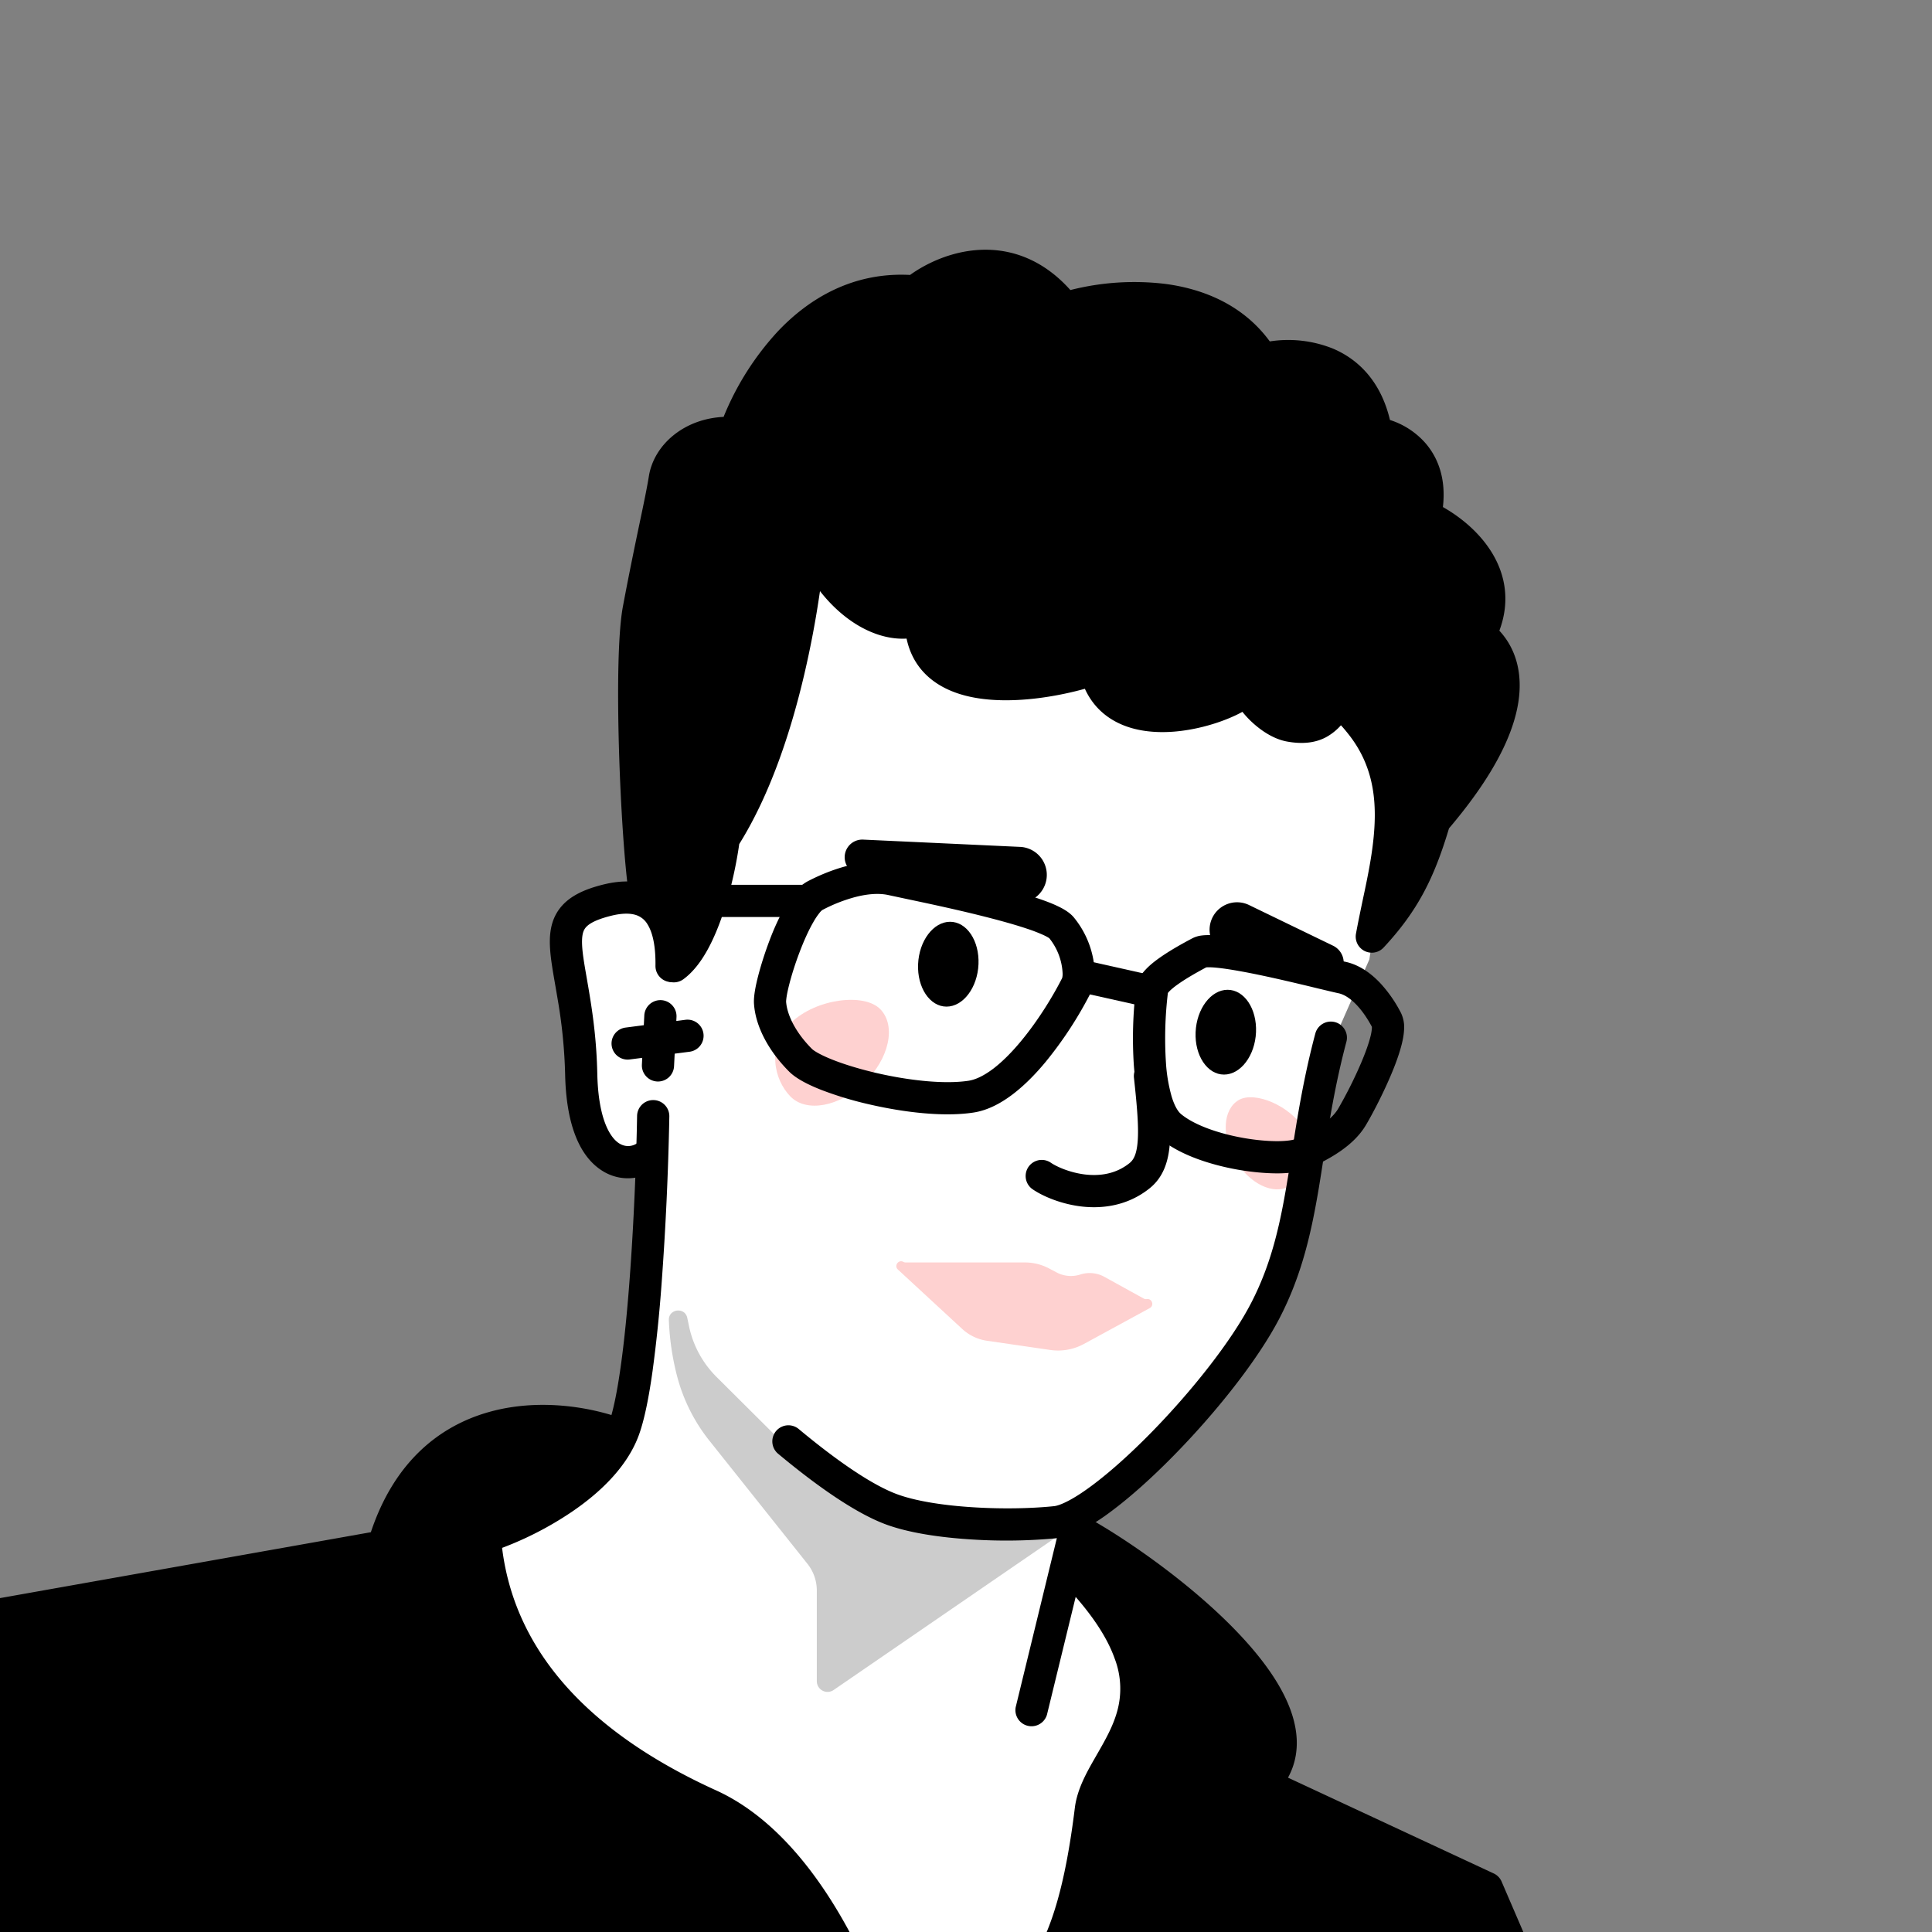 <svg xmlns="http://www.w3.org/2000/svg" width="45" height="45" fill="none"><rect width="100%" height="100%" fill="#808080" stroke="none"/><g clip-path="url(#a)"><path fill="#fff" d="M14.471 33.328c-.579 1.288-3.191 2.477-4.425 2.91l6.562 11.39 7.266 1.052 3.978-8.186-3.058-4.997c.822-.033 2.598-2.17 4.11-3.88 1.21-1.367 1.928-5.457 2.137-7.33l.854-1.94.921-6.18-14.038-2.795-3.715 7.528c-.552-.026-1.414.34-1.775.526l.361 4.669.625.92h.79c.043 1.567-.014 5.024-.593 6.313Z"/><path fill="#FED1D0" d="M28.851 25.623c-.37.217-.404.842-.078 1.396.326.553.89.826 1.259.609.369-.218.674-.769.348-1.323-.326-.553-1.16-.9-1.529-.682Z"/><path fill="#000" fill-rule="evenodd" d="M31.094 23.807c.2.053.32.259.266.459-.263.992-.4 1.866-.53 2.697-.036.235-.072.466-.11.696-.174 1.034-.39 2.019-.907 3.024-.508.988-1.497 2.226-2.48 3.225-.493.502-.995.954-1.446 1.29a5.054 5.054 0 0 1-.647.42 1.746 1.746 0 0 1-.605.208 12.58 12.58 0 0 1-2.003.031c-.716-.044-1.458-.15-2.002-.352-.858-.319-1.913-1.15-2.513-1.65a.375.375 0 0 1 .48-.576c.614.512 1.576 1.256 2.294 1.523.44.163 1.094.264 1.787.306.687.043 1.378.026 1.877-.027.062-.007.172-.041.335-.127.158-.083.343-.203.549-.357.411-.306.884-.73 1.36-1.214.957-.974 1.888-2.15 2.347-3.043.464-.9.664-1.792.833-2.804.037-.217.072-.44.107-.67.131-.835.275-1.759.55-2.792.052-.2.258-.32.458-.267Zm-15.371-2.668c.267.433.3.995.294 1.366a.375.375 0 0 1-.75-.01c.005-.354-.036-.725-.183-.962a.483.483 0 0 0-.258-.216c-.117-.041-.302-.059-.591.013-.395.098-.541.205-.602.286-.055.072-.092.19-.07.472.016.195.055.415.103.691.023.134.049.281.075.445.079.486.156 1.074.171 1.783.023 1.058.296 1.47.484 1.607.172.126.36.085.463-.001a.375.375 0 1 1 .481.575c-.329.275-.898.39-1.387.031-.473-.346-.766-1.058-.79-2.195a11.92 11.92 0 0 0-.162-1.68l-.067-.393c-.052-.298-.1-.572-.118-.802-.027-.337-.006-.69.22-.987.219-.289.575-.45 1.018-.56.386-.095.727-.096 1.02.007.297.104.507.301.649.53Z" clip-rule="evenodd"/><path fill="#000" fill-rule="evenodd" d="M15.22 25.623a.375.375 0 0 1 .37.381 71.436 71.436 0 0 1-.181 3.904 33.012 33.012 0 0 1-.21 2.029c-.084.6-.188 1.131-.32 1.492-.276.751-.921 1.35-1.558 1.783a7.813 7.813 0 0 1-1.785.899.375.375 0 0 1-.24-.71 7.064 7.064 0 0 0 1.603-.808c.59-.403 1.08-.89 1.276-1.423.103-.28.199-.745.282-1.338.083-.585.15-1.271.204-1.98.108-1.42.162-2.916.178-3.86a.375.375 0 0 1 .382-.369Zm9.915 9.657a.375.375 0 0 1 .276.453l-1.025 4.205a.375.375 0 0 1-.728-.177l1.024-4.206a.375.375 0 0 1 .453-.276Z" clip-rule="evenodd"/><path fill="#000" d="m-1.026 37.786 9.954-1.769c.977-3.34 3.986-3.152 5.45-2.618-.565.813-2.297 1.866-3.093 2.291.164 2.75 1.998 4.879 5.24 6.352 2.592 1.18 4.027 5.294 4.42 7.204H-2.238l1.211-11.46Z"/><path fill="#000" fill-rule="evenodd" d="M11.367 32.895c1.155-.332 2.357-.133 3.14.152l.09.034a.375.375 0 0 1-.052.715c-.346.413-.888.838-1.413 1.202-.517.359-1.053.681-1.454.905.24 2.45 1.93 4.402 5.001 5.798 1.413.642 2.47 2.058 3.213 3.497a16.438 16.438 0 0 1 1.42 3.972.375.375 0 0 1-.368.45H-2.237a.375.375 0 0 1-.373-.413l1.211-11.46a.375.375 0 0 1 .307-.33l9.73-1.729c.547-1.642 1.596-2.468 2.729-2.793Zm.207.721c-.932.268-1.833.958-2.286 2.507a.375.375 0 0 1-.294.264l-9.677 1.719L-1.82 48.87h22.295a15.87 15.87 0 0 0-1.248-3.329c-.72-1.39-1.677-2.622-2.857-3.158-3.315-1.507-5.283-3.732-5.458-6.672a.375.375 0 0 1 .197-.353 17.358 17.358 0 0 0 1.596-.977 8.8 8.8 0 0 0 1.001-.79c-.628-.142-1.401-.186-2.131.024Z" clip-rule="evenodd"/><path fill="#000" d="M29.425 41.551c1.755-1.781-2.661-5.002-4.331-5.908l-.157.874c3.042 3.094.641 4.257.472 5.63-.472 3.827-1.343 3.89-2.37 5.658l13.523.655-1.931-4.486-5.206-2.423Z"/><path fill="#000" fill-rule="evenodd" d="M24.931 35.305a.375.375 0 0 1 .342.008c.86.467 2.416 1.521 3.541 2.697.56.584 1.045 1.23 1.264 1.873.111.326.16.666.103 1.002a1.64 1.64 0 0 1-.181.52l4.789 2.23a.37.37 0 0 1 .186.19l1.932 4.487a.375.375 0 0 1-.363.523l-13.523-.655a.375.375 0 0 1-.306-.563c.268-.462.526-.812.76-1.127l.018-.025c.228-.307.428-.576.613-.902.371-.656.698-1.575.93-3.461.054-.431.278-.826.473-1.165l.028-.049c.197-.343.379-.658.48-1.013a1.96 1.96 0 0 0-.053-1.241c-.175-.496-.557-1.104-1.295-1.854a.375.375 0 0 1-.101-.329l.157-.874a.375.375 0 0 1 .206-.272Zm.437.93-.028.16c.701.739 1.12 1.392 1.331 1.989.228.644.207 1.202.067 1.696-.127.447-.352.837-.54 1.164l-.038.066c-.208.362-.347.628-.379.883-.24 1.94-.584 2.966-1.023 3.74a9.145 9.145 0 0 1-.654.968l-.027.036c-.124.168-.25.338-.377.525l12.28.594-1.637-3.802-5.077-2.363a.375.375 0 0 1-.108-.603.967.967 0 0 0 .283-.527 1.29 1.29 0 0 0-.073-.636c-.167-.49-.562-1.04-1.095-1.597-.885-.923-2.067-1.779-2.905-2.292Z" clip-rule="evenodd"/><path fill="#000" d="M14.877 14.193c-.223 1.19-.05 5.269.137 6.555.722.592.697 1.3.681 1.75v.008c.688-.502 1.062-2.194 1.163-2.976 1.45-2.27 1.917-5.866 1.995-6.912.725 1.655 1.942 2.08 2.593 1.8 0 2.092 2.997 1.53 4.061 1.159.42 1.863 3.25.893 3.545.444.038.24.532.796.99.881 1.255.233.805-1.142 1.686 0 1.155 1.495.526 3.27.224 4.913.762-.818 1.12-1.541 1.461-2.704 2.288-2.66 1.632-3.899 1.059-4.325.725-1.432-.55-2.441-1.279-2.767.298-1.358-.636-1.852-1.14-1.93-.297-1.841-1.89-1.914-2.65-1.72-1.079-1.768-3.519-1.527-4.604-1.186-1.228-1.581-2.837-.923-3.488-.396-2.53-.223-3.843 2.271-4.2 3.302-.906-.07-1.535.483-1.628 1.064-.093.581-.326 1.552-.606 3.04Z"/><path fill="#000" fill-rule="evenodd" d="M22.858 6.57a2.396 2.396 0 0 0-1.31.509.375.375 0 0 1-.27.082c-1.118-.099-1.974.397-2.61 1.066a5.818 5.818 0 0 0-1.202 1.985.375.375 0 0 1-.383.251c-.744-.057-1.173.391-1.23.75-.046.284-.127.674-.23 1.17-.107.513-.238 1.14-.377 1.88-.103.547-.118 1.822-.08 3.16.037 1.237.117 2.47.2 3.135.321.296.5.615.597.918.064-.147.123-.305.177-.47a8.848 8.848 0 0 0 .346-1.524.375.375 0 0 1 .056-.154c.692-1.083 1.16-2.501 1.463-3.798.303-1.293.436-2.434.474-2.94a.375.375 0 0 1 .717-.123c.69 1.573 1.731 1.766 2.102 1.607a.375.375 0 0 1 .523.345c0 .42.144.665.343.822.216.17.54.273.945.307.811.069 1.771-.15 2.275-.325a.375.375 0 0 1 .49.271c.08.357.263.552.49.666.245.122.571.162.932.132a3.58 3.58 0 0 0 .998-.237c.141-.057.257-.115.34-.167.08-.049.106-.077.106-.076l-.002.003a.375.375 0 0 1 .683.139s.01.027.048.084c.043.064.105.139.181.212.163.158.336.26.46.283.248.046.367.006.426-.025.065-.034.103-.077.175-.158l.036-.04c.037-.041.111-.124.215-.179a.524.524 0 0 1 .431-.032c.127.044.233.13.322.215.093.09.195.21.31.359.65.842.79 1.76.736 2.653a7.877 7.877 0 0 1-.085.745c.138-.313.258-.66.377-1.066a.376.376 0 0 1 .076-.139c1.12-1.303 1.47-2.203 1.513-2.782.04-.554-.198-.851-.394-.997a.375.375 0 0 1-.11-.47c.292-.578.183-1.044-.07-1.42-.27-.397-.707-.692-1.028-.835a.375.375 0 0 1-.213-.423c.127-.578-.014-.918-.188-1.121a1.11 1.11 0 0 0-.642-.358.375.375 0 0 1-.314-.31c-.128-.799-.52-1.167-.927-1.339-.436-.184-.936-.162-1.26-.079a.375.375 0 0 1-.413-.168c-.462-.756-1.22-1.098-2.03-1.207a5.262 5.262 0 0 0-2.142.184.375.375 0 0 1-.408-.128c-.538-.693-1.13-.87-1.645-.844Zm2.073.186c-.654-.733-1.412-.972-2.111-.936-.66.034-1.242.31-1.623.584-1.338-.07-2.356.553-3.072 1.306a6.561 6.561 0 0 0-1.271 2c-.928.044-1.624.653-1.741 1.384-.045.281-.121.642-.22 1.112-.105.503-.236 1.13-.384 1.918-.12.642-.13 2.002-.092 3.322.039 1.332.13 2.69.226 3.356a.375.375 0 0 0 .133.236c.573.47.56 1.009.544 1.448v.007a.375.375 0 0 0 .596.316c.235-.172.42-.425.565-.689.148-.268.271-.574.372-.88.188-.57.307-1.169.365-1.58.734-1.175 1.212-2.656 1.517-3.96a22.8 22.8 0 0 0 .364-1.932c.61.777 1.368 1.144 2.017 1.106.085.403.288.722.582.954.38.3.87.427 1.348.467.776.066 1.63-.087 2.223-.252.167.367.434.625.76.788.413.206.892.245 1.329.209.44-.037.87-.152 1.214-.289.133-.053.257-.11.366-.171a2.3 2.3 0 0 0 .19.209c.21.202.512.42.845.482.38.07.676.026.913-.1a1.29 1.29 0 0 0 .347-.278c.05.054.116.131.199.238.504.654.628 1.37.58 2.15-.034.56-.15 1.114-.273 1.69-.053.254-.107.512-.156.777a.375.375 0 0 0 .643.323c.795-.853 1.177-1.618 1.524-2.777 1.128-1.327 1.582-2.357 1.64-3.156.048-.666-.18-1.14-.467-1.448.279-.745.11-1.404-.235-1.912-.295-.437-.715-.762-1.08-.968.074-.637-.099-1.128-.399-1.48a1.848 1.848 0 0 0-.834-.548c-.211-.89-.728-1.408-1.327-1.662a2.797 2.797 0 0 0-1.472-.168c-.623-.852-1.545-1.22-2.423-1.338a6.034 6.034 0 0 0-2.222.142Z" clip-rule="evenodd"/><path fill="#000" d="m23.622 21.021-3.61-.65a.411.411 0 0 1 .092-.815l3.664.17a.653.653 0 1 1-.146 1.296Zm5.026 1.253 2.095.574a.44.44 0 0 0 .308-.82l-1.956-.947a.64.64 0 1 0-.447 1.193Z"/><path fill="#FED1D0" d="M20.505 23.507c.373.386.206 1.153-.374 1.713-.579.56-1.352.702-1.725.315-.373-.386-.558-1.155.02-1.715.58-.56 1.705-.7 2.079-.313Z"/><path fill="#000" d="M22.791 22.458c-.023.545-.356.988-.745.988-.388 0-.685-.443-.662-.988.023-.546.357-.988.745-.988.389 0 .685.442.662.988Zm6.464 1.584c-.023.545-.357.987-.745.987-.389 0-.685-.442-.662-.987.023-.546.357-.988.745-.988.389 0 .685.442.662.988Z"/><path fill="#000" fill-rule="evenodd" d="M26.743 24.69a.375.375 0 0 1 .414.332c.073.667.12 1.2.09 1.613-.032.423-.152.79-.475 1.047-.52.414-1.119.478-1.61.416-.482-.062-.9-.25-1.118-.403a.375.375 0 0 1 .432-.613c.115.08.417.225.781.272.357.045.732-.008 1.048-.26.092-.072.17-.194.194-.516.025-.331-.013-.795-.087-1.474a.375.375 0 0 1 .331-.413Zm-11.436.5a.375.375 0 0 1-.356-.393l.056-1.145a.375.375 0 0 1 .75.037l-.057 1.144a.375.375 0 0 1-.393.357Z" clip-rule="evenodd"/><path fill="#000" fill-rule="evenodd" d="M14.247 24.354a.375.375 0 0 1 .324-.42l1.394-.181a.375.375 0 0 1 .096.744l-1.394.18a.375.375 0 0 1-.42-.323Z" clip-rule="evenodd"/><path fill="#000" d="M19.025 39.158v-2.111a1 1 0 0 0-.218-.623l-2.287-2.872a4.051 4.051 0 0 1-.755-1.52 6.081 6.081 0 0 1-.184-1.237l-.002-.044c-.012-.266.374-.315.429-.055l.042.2c.094.445.316.853.638 1.174l1.437 1.43 2.475 1.652 4.439.351-5.623 3.861a.25.25 0 0 1-.391-.206Z" opacity=".2"/><path fill="#FED1D0" d="M23.875 29.405h-2.78a.11.11 0 0 1-.053-.013c-.114-.063-.224.09-.128.178l1.497 1.383c.16.148.362.245.578.276l1.472.214c.27.04.546-.01.786-.14l1.533-.835c.11-.06.054-.228-.07-.21a.112.112 0 0 1-.07-.012l-.917-.506a.71.71 0 0 0-.561-.054.71.71 0 0 1-.55-.048l-.18-.095a1.196 1.196 0 0 0-.557-.138Z"/><path fill="#000" fill-rule="evenodd" d="M19.92 20.894a3.644 3.644 0 0 0-.77.304.396.396 0 0 0-.063.066 1.652 1.652 0 0 0-.148.223c-.109.19-.219.436-.317.695-.098.258-.181.52-.237.739-.028.11-.049.204-.061.28a1.224 1.224 0 0 0-.014.12v.01c.02.292.206.704.602 1.1.05.049.208.146.5.26.273.107.62.212.996.3.763.177 1.59.267 2.15.182.166-.025.362-.118.582-.285.216-.166.435-.388.643-.64.418-.503.767-1.09.958-1.47v-.004s.009-.025.01-.087a1.409 1.409 0 0 0-.311-.834c-.001 0-.032-.025-.127-.07a3.733 3.733 0 0 0-.393-.152c-.324-.109-.737-.22-1.166-.326-.61-.15-1.223-.279-1.644-.368l-.412-.088c-.22-.05-.49-.03-.777.045Zm-.187-.726c.35-.09.75-.137 1.131-.05l.374.08c.421.089 1.072.226 1.694.379.436.107.873.224 1.227.343.176.059.34.12.475.185.122.058.27.139.37.254a2.154 2.154 0 0 1 .496 1.332c0 .131-.02.287-.09.424a9.01 9.01 0 0 1-1.05 1.612c-.23.279-.49.546-.766.757-.274.209-.587.38-.924.43-.699.107-1.636-.008-2.432-.193a8.2 8.2 0 0 1-1.1-.332c-.297-.116-.587-.259-.756-.428-.48-.48-.785-1.053-.82-1.58-.012-.17.037-.417.096-.646.064-.248.155-.537.262-.82a5.88 5.88 0 0 1 .367-.8c.067-.117.14-.23.219-.326a.996.996 0 0 1 .294-.255c.252-.133.58-.275.933-.366Z" clip-rule="evenodd"/><path fill="#000" fill-rule="evenodd" d="M15.71 20.609h3.173v.75H15.71v-.75Zm16.244 3.308v.027a1.05 1.05 0 0 1-.033.198c-.043.174-.122.39-.22.62a9.993 9.993 0 0 1-.536 1.068c-.149.246-.485.476-.98.697-.052.023-.193.052-.433.053-.226 0-.5-.024-.785-.074-.587-.103-1.15-.302-1.456-.555-.07-.057-.152-.183-.221-.41a3.74 3.74 0 0 1-.133-.791 8.879 8.879 0 0 1 .045-1.621.366.366 0 0 1 .028-.033c.048-.05.122-.112.223-.182.192-.135.433-.27.642-.382a.673.673 0 0 1 .07-.002c.08 0 .19.01.327.028.274.037.621.103.98.18.358.077.721.163 1.026.236l.201.049c.21.05.382.092.478.112.132.028.279.121.429.28.14.15.26.335.348.502Zm-3.874-1.383h.002-.002Zm4.072.368c-.204-.217-.48-.43-.82-.501-.085-.018-.24-.055-.445-.105l-.214-.051a45.224 45.224 0 0 0-1.043-.24 13.99 13.99 0 0 0-1.04-.19 3.577 3.577 0 0 0-.418-.035c-.062 0-.126.002-.187.01a.64.64 0 0 0-.213.065c-.22.116-.509.276-.75.445-.12.084-.24.178-.335.28-.085.089-.204.236-.226.428a9.621 9.621 0 0 0-.052 1.798c.025.329.074.662.163.954.087.284.226.576.462.77.457.377 1.174.604 1.803.715.322.056.64.085.917.085.262-.001.535-.028.736-.118.514-.23 1.04-.536 1.316-.993.116-.19.377-.675.585-1.164.105-.244.2-.502.258-.733.029-.115.05-.234.055-.348a.764.764 0 0 0-.072-.38 3.108 3.108 0 0 0-.48-.692Z" clip-rule="evenodd"/><path fill="#000" fill-rule="evenodd" d="m26.69 23.453-1.616-.361.164-.732 1.615.362-.164.731Z" clip-rule="evenodd"/></g><defs><clipPath id="a"><path fill="#fff" d="M45 0H0v45h45z"/></clipPath></defs></svg>